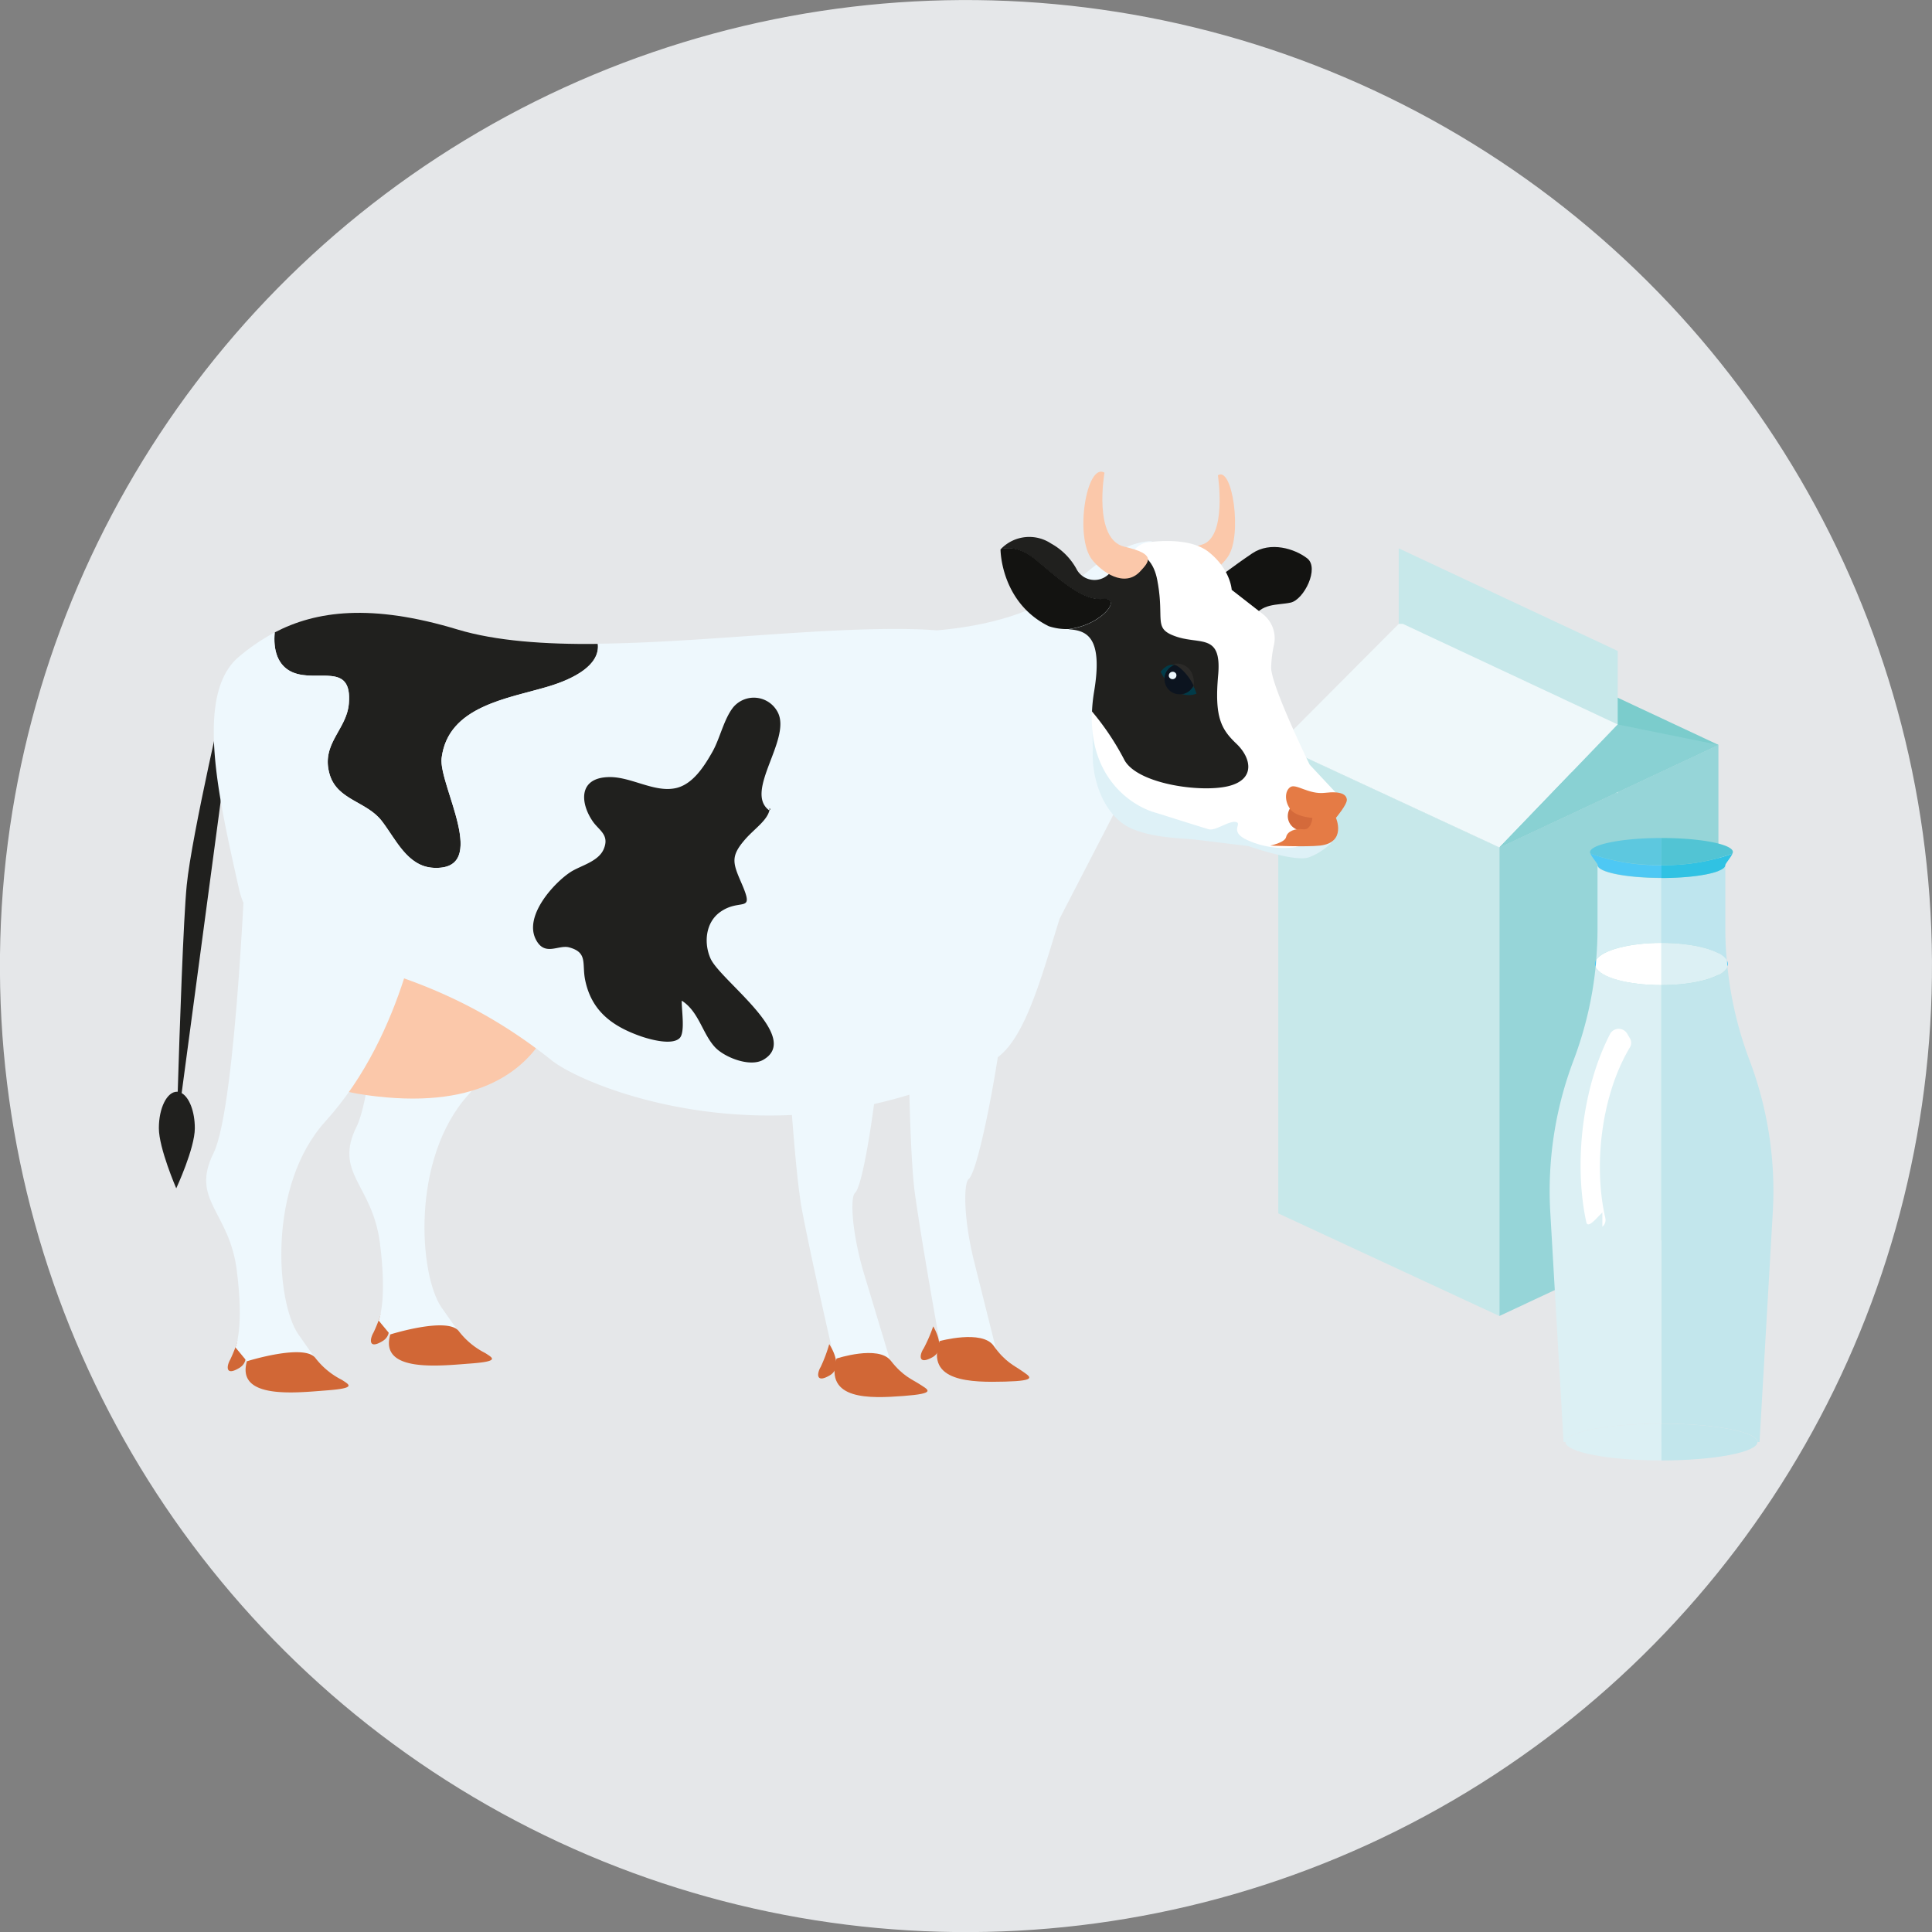 <svg id="Ebene_1" data-name="Ebene 1" xmlns="http://www.w3.org/2000/svg" viewBox="0 0 338.95 338.96"><rect x="0" y="0" width="338.95" height="338.96" fill="#808080" stroke="none"/><defs><style>.cls-1{fill:#e5e7e9;}.cls-2{fill:#7bcccc;}.cls-3{isolation:isolate;}.cls-4{fill:#96d5d8;}.cls-5{fill:#c7e8ea;}.cls-6{fill:#eff8fa;}.cls-7{fill:#89d1d3;}.cls-8{fill:#d7eff4;}.cls-9{fill:#dcf0f4;}.cls-10{fill:#bee5ee;}.cls-11{fill:#c2e6ec;}.cls-12{fill:#4ec8f4;}.cls-13{fill:#fff;}.cls-14{fill:#30c2e3;}.cls-15{fill:#5dc8df;}.cls-16{fill:#52c4d4;}.cls-17{fill:#20201e;}.cls-18{fill:#eef8fd;}.cls-19{fill:#d16736;}.cls-20{fill:#fbc8aa;}.cls-21{fill:#333d46;}.cls-22{fill:#131311;}.cls-23{fill:#def1f7;}.cls-24{fill:#d46a3b;}.cls-25{fill:#e57b45;}.cls-26{fill:#013b49;}.cls-27{fill:#2b2a28;}.cls-28{fill:#0c141f;}</style></defs><circle class="cls-1" cx="172" cy="172" r="169.48" transform="translate(-3.43 -1.61) rotate(-0.3)"/><polygon class="cls-2" points="301.48 130.68 263.05 148.68 224.26 130.68 263.05 112.69 301.48 130.68"/><g class="cls-3"><polygon class="cls-4" points="301.48 130.68 301.48 212.88 263.05 230.88 263.05 148.68 301.48 130.68"/><polygon class="cls-5" points="263.05 148.68 263.05 230.88 224.26 212.88 224.26 130.68 263.05 148.68"/><polygon class="cls-5" points="245.39 96.2 283.81 114.2 283.81 139.18 245.39 121.18 245.39 96.2"/></g><polygon class="cls-6" points="245.39 109.45 224.26 130.68 263.05 148.68 283.81 127.1 246.11 109.45 245.39 109.45"/><polygon class="cls-7" points="301.48 130.68 283.81 127.1 263.05 148.68 301.48 130.68"/><path class="cls-8" d="M294,167.94h0V156.56c-6.19,0-11.21-1-11.21-2.26v11.26c0,1.78-.09,3.56-.23,5.33C283.67,169.21,288.37,167.94,294,167.94Z" transform="translate(-2.52 -2.52)"/><path class="cls-9" d="M294,252.29V175.35h0c-5.9,0-10.76-1.4-11.54-3.2a65,65,0,0,1-3.81,16.22l-.09.24a64.68,64.68,0,0,0-4.06,26.54l2.33,40.36h.34C277.17,253.73,284.71,252.29,294,252.29Z" transform="translate(-2.52 -2.52)"/><path class="cls-10" d="M294,156.56v11.38c5.74,0,10.49,1.32,11.46,3.06-.16-1.81-.25-3.62-.25-5.44V154.3C305.23,155.55,300.22,156.56,294,156.56Z" transform="translate(-2.52 -2.52)"/><path class="cls-11" d="M309.49,188.61l-.09-.24a64.76,64.76,0,0,1-3.82-16.3c-.67,1.84-5.58,3.27-11.56,3.28v76.94c9.31,0,16.85,1.44,16.85,3.22h.34l2.33-40.36A64.84,64.84,0,0,0,309.49,188.61Z" transform="translate(-2.52 -2.52)"/><path class="cls-9" d="M288.42,255.51H294v-3.22c-9.31,0-16.85,1.44-16.85,3.22h11.25Z" transform="translate(-2.52 -2.52)"/><path class="cls-11" d="M294,252.29v3.22h16.85C310.87,253.73,303.33,252.29,294,252.29Z" transform="translate(-2.52 -2.52)"/><path class="cls-12" d="M305.66,171.64a1.38,1.38,0,0,0-.18-.64c0,.36.06.71.1,1.07A1.31,1.31,0,0,0,305.66,171.64Z" transform="translate(-2.52 -2.52)"/><path class="cls-12" d="M282.34,171.64a1.35,1.35,0,0,0,.12.51l.12-1.26A1.33,1.33,0,0,0,282.34,171.64Z" transform="translate(-2.52 -2.52)"/><path class="cls-13" d="M294,175.35h0v-7.41h0c-5.63,0-10.33,1.27-11.42,2.95l-.12,1.26C283.24,174,288.1,175.35,294,175.35Z" transform="translate(-2.52 -2.52)"/><path class="cls-9" d="M294,167.94v7.41c6,0,10.89-1.44,11.56-3.28,0-.36-.08-.71-.1-1.07C304.51,169.26,299.76,167.94,294,167.94Z" transform="translate(-2.52 -2.52)"/><path class="cls-9" d="M288.42,255.51H277.17c0,1.78,7.54,3.23,16.85,3.23v-3.23Z" transform="translate(-2.52 -2.52)"/><path class="cls-11" d="M305.23,255.51H294v3.23c9.31,0,16.85-1.45,16.85-3.23Z" transform="translate(-2.52 -2.52)"/><path class="cls-13" d="M283.64,217.74s0-2.51,0-2.5c-.95.88-2.55,2.94-2.82,1.7-2.2-10.21-.76-23.46,4.16-33a1.72,1.72,0,0,1,3-.09l.49.83a1.52,1.52,0,0,1,0,1.59c-4.92,8.19-6.48,20.5-4.31,29.95A1.56,1.56,0,0,1,283.64,217.74Z" transform="translate(-2.52 -2.52)"/><path class="cls-12" d="M281.54,152.26c.24.63,1.27,1.78,1.27,2,0,1.25,5,2.26,11.21,2.26V154.3A34.88,34.88,0,0,1,281.54,152.26Z" transform="translate(-2.52 -2.52)"/><path class="cls-14" d="M294,154.3v2.26c6.2,0,11.21-1,11.21-2.26,0-.25.95-1.32,1.24-2a35.67,35.67,0,0,1-12.36,2Z" transform="translate(-2.52 -2.52)"/><path class="cls-15" d="M294,149.54c-6.92,0-12.53,1.12-12.53,2.51a.63.63,0,0,0,.05.21,34.88,34.88,0,0,0,12.48,2Z" transform="translate(-2.52 -2.52)"/><path class="cls-16" d="M294,149.54v4.76h.09a35.67,35.67,0,0,0,12.36-2,.89.89,0,0,0,.09-.3C306.56,150.66,301,149.54,294,149.54Z" transform="translate(-2.52 -2.52)"/><path class="cls-17" d="M34.39,194.29,43,129.92l-.72-7.17s-6.12,26.17-7,35.06c-.58,5.83-1.25,25.43-1.58,36.24l-.13,0c-1.76,0-3.18,2.86-3.18,6.39S33.44,211,33.44,211s3.26-7,3.26-10.54C36.7,197.49,35.72,195.05,34.39,194.29Z" transform="translate(-2.52 -2.52)"/><path class="cls-18" d="M161.73,162.51s-.13,39.31,1.32,49.56,4.8,28.53,4.8,28.53a26.52,26.52,0,0,1,4.21,3c1.75,1.42,6.25,1.57,9.57.46,1.35-.45-5.76-2-4.3-4.58l-4-16c-1.81-7.47-1.74-13.43-.86-14.12,2.35-1.84,8.56-37.69,6.64-43C175.56,156.44,161.73,162.51,161.73,162.51Z" transform="translate(-2.52 -2.52)"/><path class="cls-19" d="M166.24,235.22a26.35,26.35,0,0,1-1.68,3.88c-.65.93-1.13,3,1.52,1.55S166.24,235.22,166.24,235.22Z" transform="translate(-2.52 -2.52)"/><path class="cls-19" d="M167.36,237.8s7.45-2.05,9.48.82,3.61,3.46,5,4.44,2.87,1.7-3,1.85S164.86,245,167.36,237.8Z" transform="translate(-2.52 -2.52)"/><path class="cls-19" d="M69.54,232.37a25.64,25.64,0,0,1-1.5,3.95c-.6,1-1,3.06,1.6,1.48S69.54,232.37,69.54,232.37Z" transform="translate(-2.52 -2.52)"/><path class="cls-18" d="M70.92,144.13s-1.72,47.75-5.82,56,2.74,10.11,4.07,20.45-.23,13.61-.23,13.61l5.28,6.37,3.22-.66H86.2s-.3.55-6.22-8c-3.93-5.68-5.44-26.15,4.77-37.39,14.14-15.57,17-38.4,17-38.4Z" transform="translate(-2.52 -2.52)"/><path class="cls-19" d="M71,236.63s10-3.14,12-.59a13.49,13.49,0,0,0,4.67,3.87c1.26.84,2.65,1.44-2.65,1.83S69,243.4,71,236.63Z" transform="translate(-2.52 -2.52)"/><path class="cls-20" d="M101.65,168.83s2.85,31.11-34.82,25.82-13.66-44.16-13.66-45.91S101.65,168.83,101.65,168.83Z" transform="translate(-2.52 -2.52)"/><path class="cls-18" d="M139.54,165.52s1.76,39.27,3.71,49.44,6.16,28.27,6.16,28.27a26.41,26.41,0,0,1,4.36,2.79c1.81,1.33,6.31,1.27,9.57,0,1.33-.52-5.85-1.77-4.51-4.37l-4.76-15.78c-2.17-7.37-2.39-13.33-1.55-14.06,2.26-1.95,6.74-38.05,4.56-43.3C153.06,158.79,139.54,165.52,139.54,165.52Z" transform="translate(-2.52 -2.52)"/><path class="cls-19" d="M148,238.34a26.45,26.45,0,0,1-1.5,4c-.59.95-1,3,1.6,1.47S148,238.34,148,238.34Z" transform="translate(-2.52 -2.52)"/><path class="cls-19" d="M149.28,240.86s7.34-2.41,9.51.37,3.77,3.28,5.17,4.2,2.94,1.56-2.94,2S147.13,248.21,149.28,240.86Z" transform="translate(-2.52 -2.52)"/><path class="cls-19" d="M44.42,237.08a26,26,0,0,1-1.5,3.95c-.6,1-1,3.05,1.6,1.47S44.42,237.08,44.42,237.08Z" transform="translate(-2.52 -2.52)"/><path class="cls-18" d="M45.8,148.83s-1.73,47.76-5.82,56S42.72,215,44.05,225.3s-.23,13.6-.23,13.6l5.28,6.38,3.22-.67h8.76s-.3.56-6.22-8c-3.92-5.67-5.44-26.14,4.77-37.38,14.15-15.58,16.95-38.41,16.95-38.41Z" transform="translate(-2.52 -2.52)"/><path class="cls-19" d="M45.84,241.34s10-3.14,12-.59a13.55,13.55,0,0,0,4.67,3.86c1.26.84,2.65,1.44-2.66,1.84S43.9,248.11,45.84,241.34Z" transform="translate(-2.52 -2.52)"/><path class="cls-17" d="M98.76,122.94C91.55,125.11,81.14,126.4,80,135.5c-.59,4.71,8.7,19.79-1.43,19.27-4.6-.23-6.64-5.09-9.08-8.23-2.66-3.43-7.74-3.64-9.11-8.08-1.66-5.4,2.94-7.85,3.34-12.47.64-7.45-5.55-3.68-9.86-5.52-2.71-1.16-3.43-4.06-3.14-7,7.23-3.78,16.92-5.11,32.14-.49,6.69,2,15.24,2.61,24.55,2.51C107.85,119.27,103,121.67,98.76,122.94Z" transform="translate(-2.52 -2.52)"/><path class="cls-21" d="M102.65,155.44c1.72-1.11,4.91-1.81,5.81-4.06,1-2.44-.83-3.22-1.92-4.77-2.22-3.19-2.67-7.8,3-7.81,3.69,0,7.61,2.6,11.21,2,3.21-.49,5.32-3.89,6.78-6.47,1.3-2.31,2-5.75,3.65-7.8a4.72,4.72,0,0,1,7.84,1c2.29,4.71-5.91,13.71-1.62,17l.13,0c-.39,1.83-2.64,3.29-4.23,5.1-2.63,3-2.24,4.15-.69,7.71,2.4,5.53-.13,2.52-3.74,5.09-2.62,1.88-2.86,5.53-1.68,8.16,1.73,3.86,16.11,13.81,9.25,17.76-2.41,1.38-7-.51-8.57-2.32-2.13-2.38-2.77-6.17-5.73-8.05-.07,1.47.64,5.53-.36,6.55-1.33,1.36-5.33.21-6.75-.28-5-1.74-8.7-4.39-9.83-9.85-.61-2.91.52-4.86-2.81-5.77-1.9-.52-4.3,1.67-5.86-1.41C94.4,163.09,99.81,157.28,102.65,155.44Z" transform="translate(-2.52 -2.52)"/><path class="cls-18" d="M137.52,144.58c0-.11,0-.21,0-.32C137.7,144.37,137.8,144.46,137.52,144.58Z" transform="translate(-2.52 -2.52)"/><path class="cls-18" d="M204.59,97.48s-4.89-.49-12.48,6.39c-7,6.35-17,8.53-25.23,9.24h0c-.92-.07-1.83-.13-2.82-.17-16.31-.58-38,2.32-56.67,2.51.46,3.83-4.41,6.23-8.63,7.5C91.55,125.11,81.14,126.4,80,135.5c-.59,4.71,8.7,19.79-1.43,19.27-4.6-.23-6.64-5.09-9.08-8.23-2.66-3.43-7.74-3.64-9.11-8.08-1.66-5.4,2.94-7.85,3.34-12.47.64-7.45-5.55-3.68-9.86-5.52-2.71-1.16-3.43-4.06-3.14-7a35.51,35.51,0,0,0-6.29,4.28c-7.86,6.59-3.5,24.92,0,40.65s26.23,7.27,54.93,30.19c6,4.76,40.74,19.07,77.26,0,5.52-2.88,8.51-14.37,11.8-24.9l9.47-18.32a6.51,6.51,0,0,1,.95-.48c.32-.13.34-.72.14-1.62l1-1.86Z" transform="translate(-2.52 -2.52)"/><path class="cls-17" d="M137.39,144.63l.13,0c0-.11,0-.21,0-.32.14.11.24.2,0,.32-.39,1.83-2.64,3.29-4.23,5.1-2.63,3-2.24,4.15-.69,7.71,2.4,5.53-.13,2.52-3.74,5.09-2.62,1.88-2.86,5.53-1.68,8.16,1.73,3.86,16.11,13.81,9.25,17.76-2.41,1.38-7-.51-8.57-2.32-2.13-2.38-2.77-6.17-5.73-8.05-.07,1.47.64,5.53-.36,6.55-1.33,1.36-5.33.21-6.75-.28-5-1.74-8.7-4.39-9.83-9.85-.61-2.91.52-4.86-2.81-5.77-1.9-.52-4.3,1.67-5.86-1.41-2.12-4.18,3.29-10,6.13-11.83,1.72-1.11,4.91-1.81,5.81-4.06,1-2.44-.83-3.22-1.92-4.77-2.22-3.19-2.67-7.8,3-7.81,3.69,0,7.61,2.6,11.21,2,3.21-.49,5.32-3.89,6.78-6.47,1.3-2.31,2-5.75,3.65-7.8a4.72,4.72,0,0,1,7.84,1C141.3,132.31,133.1,141.31,137.39,144.63Z" transform="translate(-2.52 -2.52)"/><path class="cls-18" d="M157.75,146.63a21.75,21.75,0,0,1,1.34-12.24,62.17,62.17,0,0,0,15.35,26.11,8.41,8.41,0,0,1-2.1,1C164.06,164.07,158.81,153.36,157.75,146.63Z" transform="translate(-2.52 -2.52)"/><path class="cls-20" d="M216.19,85.91s1.67,10.93-2.84,12.17-3.52,2.41-2.24,4c2.24,2.79,5.51.08,6.86-1.93C220.51,96.39,218.73,84.22,216.19,85.91Z" transform="translate(-2.52 -2.52)"/><path class="cls-22" d="M215.63,104.36s3.35-2.58,6.57-4.75,7.48-.82,9.66.87-.57,7.25-2.91,7.76-5.24,0-6.75,3S215.63,104.36,215.63,104.36Z" transform="translate(-2.52 -2.52)"/><path class="cls-23" d="M194.12,127.3l.12,6.79c-.28,5.28,2.08,11.86,7,13.88,4,1.65,9.06,1.61,11.06,1.86l9.21,1.12s8,2.81,10.59,2a11,11,0,0,0,4.49-3.11Z" transform="translate(-2.52 -2.52)"/><path class="cls-13" d="M232.28,136.66s-6.75-13.84-6.75-17a20.43,20.43,0,0,1,.51-4.08,5.38,5.38,0,0,0-2-5.35L218.61,106s-.17-3.56-4.05-6.65c-3-2.36-8.29-2-10.65-1.69a3.6,3.6,0,0,0-2,.94l-.66.63c1.74.35,3.62,1.57,4.27,5,1.32,7-.88,8.48,3.36,9.92s8-.64,7.32,6.78.55,9.52,3.2,12,3.41,6.28-1.43,7.44-15.87-.39-18.18-4.57a46,46,0,0,0-5.7-8.54c-.56,11.59,6.82,16.56,11,17.79,1.81.54,5.47,1.74,9.46,2.95,1.23.37,3.62-1.6,4.87-1.25,1.06.3-1.35,1.69,2,3.18a15.33,15.33,0,0,0,8.45,1.2c4.05-.84,7.26-9.28,7.26-9.28Z" transform="translate(-2.52 -2.52)"/><path class="cls-24" d="M233.53,145.68a2.54,2.54,0,1,1-2.53-2.53A2.53,2.53,0,0,1,233.53,145.68Z" transform="translate(-2.52 -2.52)"/><path class="cls-25" d="M236.9,146s2-2.37,1.91-3.21-.94-1.52-3.83-1.18-5.08-1.69-6.09-1-1,2.53,0,3.88,3.88,1.52,3.88,1.52-.19,2.19-1.61,2-2.78.34-3,1.35-2.8,1.51-2.8,1.51,6.23.27,8.74,0C238.81,150.34,236.9,146,236.9,146Z" transform="translate(-2.52 -2.52)"/><path class="cls-17" d="M219.43,133c-2.65-2.53-3.86-4.62-3.2-12s-3.08-5.35-7.32-6.78-2-2.87-3.36-9.92c-.65-3.47-2.53-4.69-4.27-5l-4.3,4a3.56,3.56,0,0,1-5.5-.77,11.33,11.33,0,0,0-4.57-4.66,6.9,6.9,0,0,0-8.82,1c1.34-.34,3.5-.31,6.14,1.89,4.46,3.72,8.26,7.19,11.73,6.86s.21,4.11-5,5.12q-.51.1-1,.18c3.06.2,6.16,1.14,4.5,11a28.86,28.86,0,0,0-.36,3.42,46,46,0,0,1,5.7,8.54c2.31,4.18,13.33,5.73,18.18,4.57S222.07,135.51,219.43,133Z" transform="translate(-2.52 -2.52)"/><path class="cls-22" d="M196,107.58c-3.47.33-7.27-3.14-11.73-6.86-2.64-2.2-4.8-2.23-6.14-1.89l-.08.09s0,9.27,8.46,13.46a10,10,0,0,0,3.51.5q.51-.07,1-.18C196.17,111.69,199.43,107.25,196,107.58Z" transform="translate(-2.52 -2.52)"/><path class="cls-26" d="M210.35,124.18a2.07,2.07,0,0,1-.43.1,3.7,3.7,0,0,0,2.52-.07,12.92,12.92,0,0,0-.59-1.42A2.64,2.64,0,0,1,210.35,124.18Z" transform="translate(-2.52 -2.52)"/><path class="cls-26" d="M208.55,119.21h0c-1.43-.34-2.4,1.19-2.4,1.19s.25.49.65,1.12A2.64,2.64,0,0,1,208.55,119.21Z" transform="translate(-2.52 -2.52)"/><path class="cls-27" d="M209.39,119.66a12.26,12.26,0,0,1,2.42,3.62,3.45,3.45,0,0,0-.05-2.26,2.83,2.83,0,0,0-3.38-2A2.8,2.8,0,0,1,209.39,119.66Z" transform="translate(-2.52 -2.52)"/><path class="cls-28" d="M209.57,119.73a2.6,2.6,0,0,0-1-.53h0a2.64,2.64,0,0,0-1.74,2.3,2.69,2.69,0,0,0,.15,1.08,2.63,2.63,0,0,0,3,1.69,2.07,2.07,0,0,0,.43-.1,2.64,2.64,0,0,0,1.5-1.39A9.25,9.25,0,0,0,209.57,119.73Z" transform="translate(-2.52 -2.52)"/><path class="cls-18" d="M208.87,120.76a.67.67,0,0,1-.41.87.67.67,0,0,1-.86-.4.68.68,0,0,1,1.27-.47Z" transform="translate(-2.52 -2.52)"/><path class="cls-20" d="M196.29,85.44s-2.06,11.71,3.52,13,4.35,2.59,2.76,4.31c-2.76,3-6.8.09-8.48-2.07C191,96.67,193.15,83.62,196.29,85.44Z" transform="translate(-2.52 -2.52)"/></svg>
